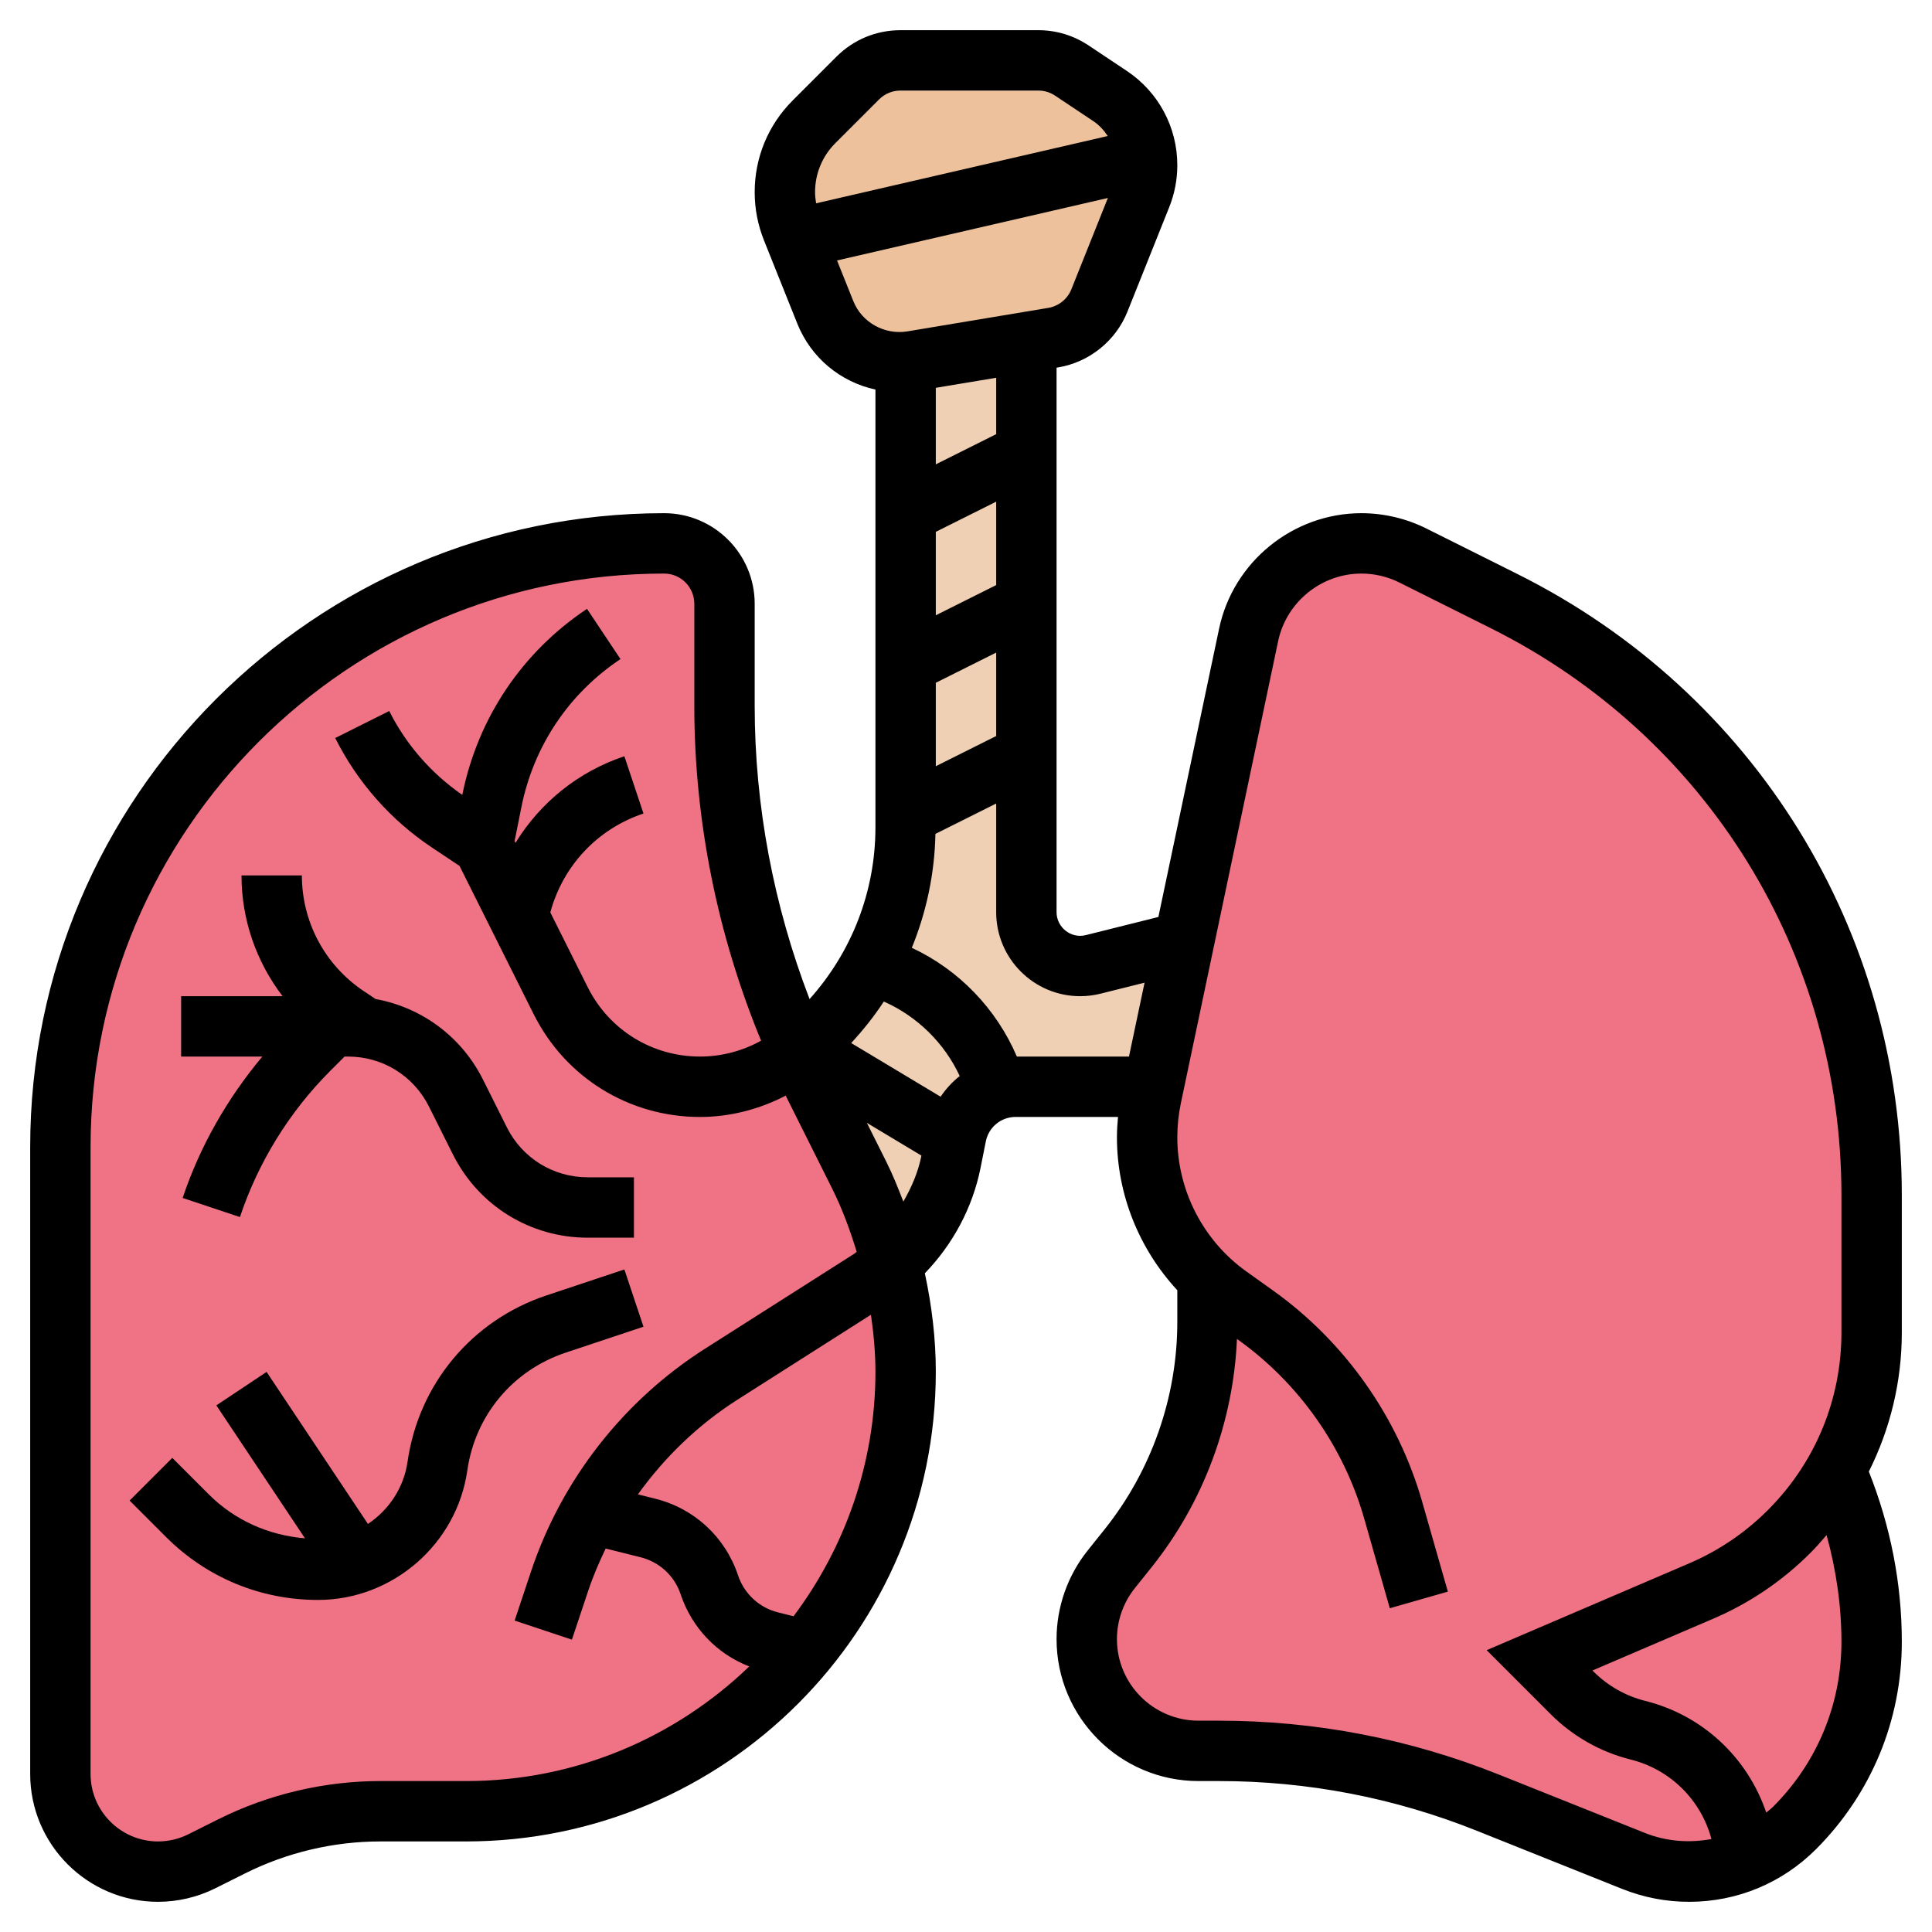 <svg id="_x33_0" enable-background="new 0 0 64 64" height="512" viewBox="0 0 64 64" width="512" xmlns="http://www.w3.org/2000/svg"><g><g><g><path d="m62 39.6c0-8.34-4.71-15.95-12.16-19.68l-3.03-1.52c-.53-.26-1.12-.4-1.71-.4-1.81 0-3.37 1.26-3.74 3.03l-2.14 10.16-1.01 4.81-.07.34c-.09.44-.14.89-.14 1.33 0 1.78.74 3.47 2.01 4.67l-.01.01v1.44c0 2.73-.93 5.37-2.63 7.5l-.56.7c-.52.65-.81 1.47-.81 2.31 0 1.02.42 1.94 1.08 2.62.68.66 1.6 1.08 2.62 1.08h.68c3.05 0 6.08.58 8.91 1.72l4.83 1.93c.58.23 1.2.35 1.83.35.68 0 1.34-.14 1.95-.4v-.01c.57-.24 1.1-.59 1.55-1.04.81-.81 1.45-1.78 1.89-2.83.43-1.04.66-2.18.66-3.33 0-1.97-.4-3.91-1.18-5.71h-.01c.78-1.37 1.19-2.93 1.19-4.54z" fill="#ef7385"/></g><g><path d="m29.54 41.84c-.25-1.01-.62-1.98-1.08-2.91l-1.5-3.02c-.18-.35-.35-.71-.51-1.07-1.61-3.59-2.45-7.49-2.45-11.45v-3.39c0-1.1-.9-2-2-2-11.05 0-20 8.95-20 20v20.76c0 1.79 1.45 3.24 3.24 3.24.5 0 .99-.12 1.44-.34l1-.5c1.52-.76 3.21-1.16 4.92-1.16h2.84c4.54 0 8.59-2.08 11.26-5.33 2.06-2.51 3.3-5.73 3.3-9.23 0-1.22-.15-2.43-.46-3.6z" fill="#ef7385"/></g><g><path d="m39.22 31.19-1.01 4.81h-4.57c-.95 0-1.77.67-1.96 1.61l-.18.88c-.26 1.31-.96 2.5-1.96 3.35-.25-1.01-.62-1.98-1.08-2.91l-1.5-3.02c-.18-.35-.35-.71-.51-1.07 2.25-1.81 3.55-4.55 3.55-7.43v-15.42c.07-.01.14-.01.21-.03l3.79-.62v18.88c0 .98.8 1.78 1.78 1.78.15 0 .29-.02.43-.05z" fill="#f0d0b4"/></g><g><path d="m37.99 5.23c-.07-.83-.52-1.59-1.21-2.05l-1.28-.84c-.32-.22-.71-.34-1.11-.34h-4.56c-.53 0-1.04.21-1.42.59l-1.44 1.44c-.62.62-.97 1.46-.97 2.34 0 .41.08.83.24 1.22l.13.33.97 2.43c.4.99 1.37 1.65 2.44 1.65.08 0 .15 0 .22-.01s.14-.01.21-.03l3.79-.62.89-.15c.69-.12 1.27-.59 1.53-1.23l1.38-3.47c.13-.32.2-.67.2-1.02 0-.08 0-.16-.01-.24z" fill="#ecc19c"/></g></g><g><path d="m63 39.597c0-8.768-4.872-16.65-12.714-20.572l-3.033-1.516c-.666-.333-1.411-.509-2.154-.509-2.266 0-4.249 1.609-4.715 3.826l-2.011 9.55-2.401.6c-.497.128-.972-.262-.972-.757v-18.039l.054-.009c1.028-.171 1.906-.878 2.293-1.845l1.385-3.463c.178-.445.268-.913.268-1.392 0-1.256-.624-2.422-1.669-3.119l-1.272-.848c-.495-.33-1.07-.504-1.664-.504h-4.566c-.801 0-1.555.312-2.122.879l-1.449 1.449c-.811.811-1.258 1.89-1.258 3.037 0 .549.104 1.086.307 1.595l1.103 2.756c.455 1.138 1.431 1.936 2.59 2.189v14.501c0 2.13-.789 4.135-2.182 5.69-1.188-3.089-1.818-6.397-1.818-9.706v-3.39c0-1.654-1.346-3-3-3-11.58 0-21 9.42-21 21v20.764c0 2.336 1.9 4.236 4.236 4.236.654 0 1.309-.155 1.895-.447l.994-.497c1.38-.691 2.927-1.056 4.472-1.056h2.841c8.581 0 15.562-6.981 15.562-15.562 0-1.095-.133-2.187-.363-3.259.927-.959 1.581-2.171 1.845-3.493l.176-.881c.094-.467.507-.805.982-.805h3.395c-.02.224-.035.449-.035.673 0 1.896.734 3.7 2 5.068v1.05c0 2.488-.856 4.929-2.41 6.872l-.56.7c-.664.829-1.03 1.872-1.03 2.935 0 2.593 2.109 4.702 4.702 4.702h.676c2.939 0 5.813.554 8.542 1.646l4.825 1.93c.706.281 1.449.424 2.209.424 1.587 0 3.08-.619 4.202-1.741 1.834-1.836 2.844-4.276 2.844-6.871 0-1.946-.378-3.837-1.092-5.64.708-1.414 1.092-2.981 1.092-4.609zm-27.219-6.597c.226 0 .452-.028.675-.083l1.459-.365-.516 2.448h-3.714c-.678-1.584-1.922-2.876-3.48-3.603.483-1.184.756-2.456.782-3.773l2.013-1.006v3.601c0 1.533 1.248 2.781 2.781 2.781zm-7.584 1.552c.399-.432.763-.889 1.081-1.375 1.106.491 2.005 1.372 2.514 2.468-.245.193-.457.424-.633.685zm2.803-16.934 2-1v2.764l-2 1zm0 5 2-1v2.764l-2 1zm2-8.236-2 1v-2.535l2-.333zm-5.328-9.64 1.449-1.449c.189-.189.441-.293.708-.293h4.566c.198 0 .39.058.555.168l1.272.848c.195.13.347.301.473.49l-9.66 2.229c-.02-.122-.035-.245-.035-.37 0-.613.239-1.19.672-1.623zm.595 5.232-.539-1.346 8.972-2.07-1.21 3.026c-.128.322-.421.558-.764.615l-4.672.779c-.754.121-1.505-.297-1.787-1.004zm-15.67 49.026c-1.854 0-3.709.438-5.367 1.267l-.994.497c-.309.154-.655.236-1 .236-1.233 0-2.236-1.003-2.236-2.236v-20.764c0-10.477 8.523-19 19-19 .551 0 1 .449 1 1v3.39c0 3.789.766 7.579 2.212 11.084-.616.342-1.314.526-2.023.526-1.586 0-3.012-.881-3.721-2.3l-1.238-2.475c.417-1.546 1.563-2.768 3.086-3.276l-.633-1.897c-1.532.511-2.787 1.536-3.606 2.867l-.03-.059.226-1.127c.404-2.018 1.569-3.758 3.281-4.9l-1.109-1.664c-2.154 1.436-3.621 3.625-4.131 6.163-1.024-.709-1.862-1.663-2.42-2.779l-1.789.895c.732 1.464 1.839 2.718 3.2 3.625l.918.612 2.455 4.91c1.05 2.101 3.162 3.406 5.51 3.406.992 0 1.967-.253 2.841-.708.011.022.02.045.031.067l1.506 3.013c.336.671.594 1.378.813 2.096-.028.019-.05.044-.079.062l-4.946 3.147c-2.704 1.721-4.752 4.344-5.765 7.384l-.541 1.621 1.897.633.541-1.622c.16-.48.36-.943.578-1.397l1.156.289c.627.157 1.123.616 1.328 1.229.37 1.108 1.202 1.974 2.272 2.388-2.436 2.346-5.74 3.797-9.382 3.797zm13.69-5.459-.511-.128c-.627-.157-1.123-.616-1.328-1.229-.422-1.265-1.446-2.214-2.74-2.537l-.576-.144c.888-1.237 2-2.311 3.298-3.137l4.421-2.814c.089.625.149 1.254.149 1.886 0 3.039-1.017 5.839-2.713 8.103zm3.07-15.063-.641-1.282 1.808 1.085-.003.013c-.108.538-.325 1.041-.597 1.51-.173-.45-.352-.896-.567-1.326zm25.131 22.24-4.825-1.929c-2.966-1.187-6.09-1.789-9.285-1.789h-.676c-1.49 0-2.702-1.212-2.702-2.702 0-.611.21-1.21.592-1.687l.56-.7c1.719-2.149 2.704-4.814 2.824-7.557l.031.022c2.017 1.441 3.503 3.547 4.184 5.93l.848 2.969 1.923-.55-.848-2.968c-.804-2.816-2.56-5.305-4.944-7.008l-.881-.629c-1.434-1.024-2.289-2.686-2.289-4.447 0-.378.04-.757.117-1.126l3.223-15.309c.273-1.297 1.433-2.238 2.759-2.238.435 0 .871.103 1.26.298l3.033 1.516c7.16 3.58 11.608 10.777 11.608 18.783v4.542c0 2.223-.866 4.313-2.438 5.885-.752.752-1.629 1.346-2.607 1.765l-6.707 2.875 2.124 2.124c.731.731 1.647 1.25 2.649 1.5 1.308.327 2.324 1.333 2.673 2.632-.73.138-1.499.081-2.206-.202zm6.512-6.329c0 2.061-.802 3.999-2.259 5.456-.073.073-.154.133-.232.199-.62-1.826-2.11-3.225-4.003-3.698-.65-.163-1.245-.499-1.719-.974l-.035-.035 3.992-1.711c1.212-.519 2.3-1.255 3.233-2.189.188-.188.36-.386.531-.586.316 1.15.492 2.331.492 3.538z"/><path d="m21.316 43.949-.633-1.897-2.583.861c-2.469.823-4.232 2.936-4.6 5.512-.124.865-.623 1.596-1.311 2.058l-3.358-5.037-1.664 1.109 2.936 4.404c-1.202-.1-2.324-.593-3.186-1.455l-1.21-1.21-1.414 1.414 1.21 1.21c1.343 1.342 3.129 2.082 5.028 2.082 2.472 0 4.6-1.845 4.95-4.293.26-1.822 1.507-3.315 3.253-3.897z"/><path d="m6.051 39.684 1.897.633c.605-1.816 1.641-3.492 2.994-4.845l.472-.472h.114c1.144 0 2.172.635 2.683 1.658l.789 1.578c.852 1.705 2.566 2.764 4.472 2.764h1.528v-2h-1.528c-1.144 0-2.172-.635-2.683-1.658l-.789-1.578c-.713-1.426-2.031-2.39-3.557-2.67l-.392-.261c-1.284-.857-2.051-2.29-2.051-3.833h-2c0 1.471.494 2.865 1.36 4h-3.36v2h2.69c-1.157 1.383-2.069 2.973-2.639 4.684z"/></g></g></svg>